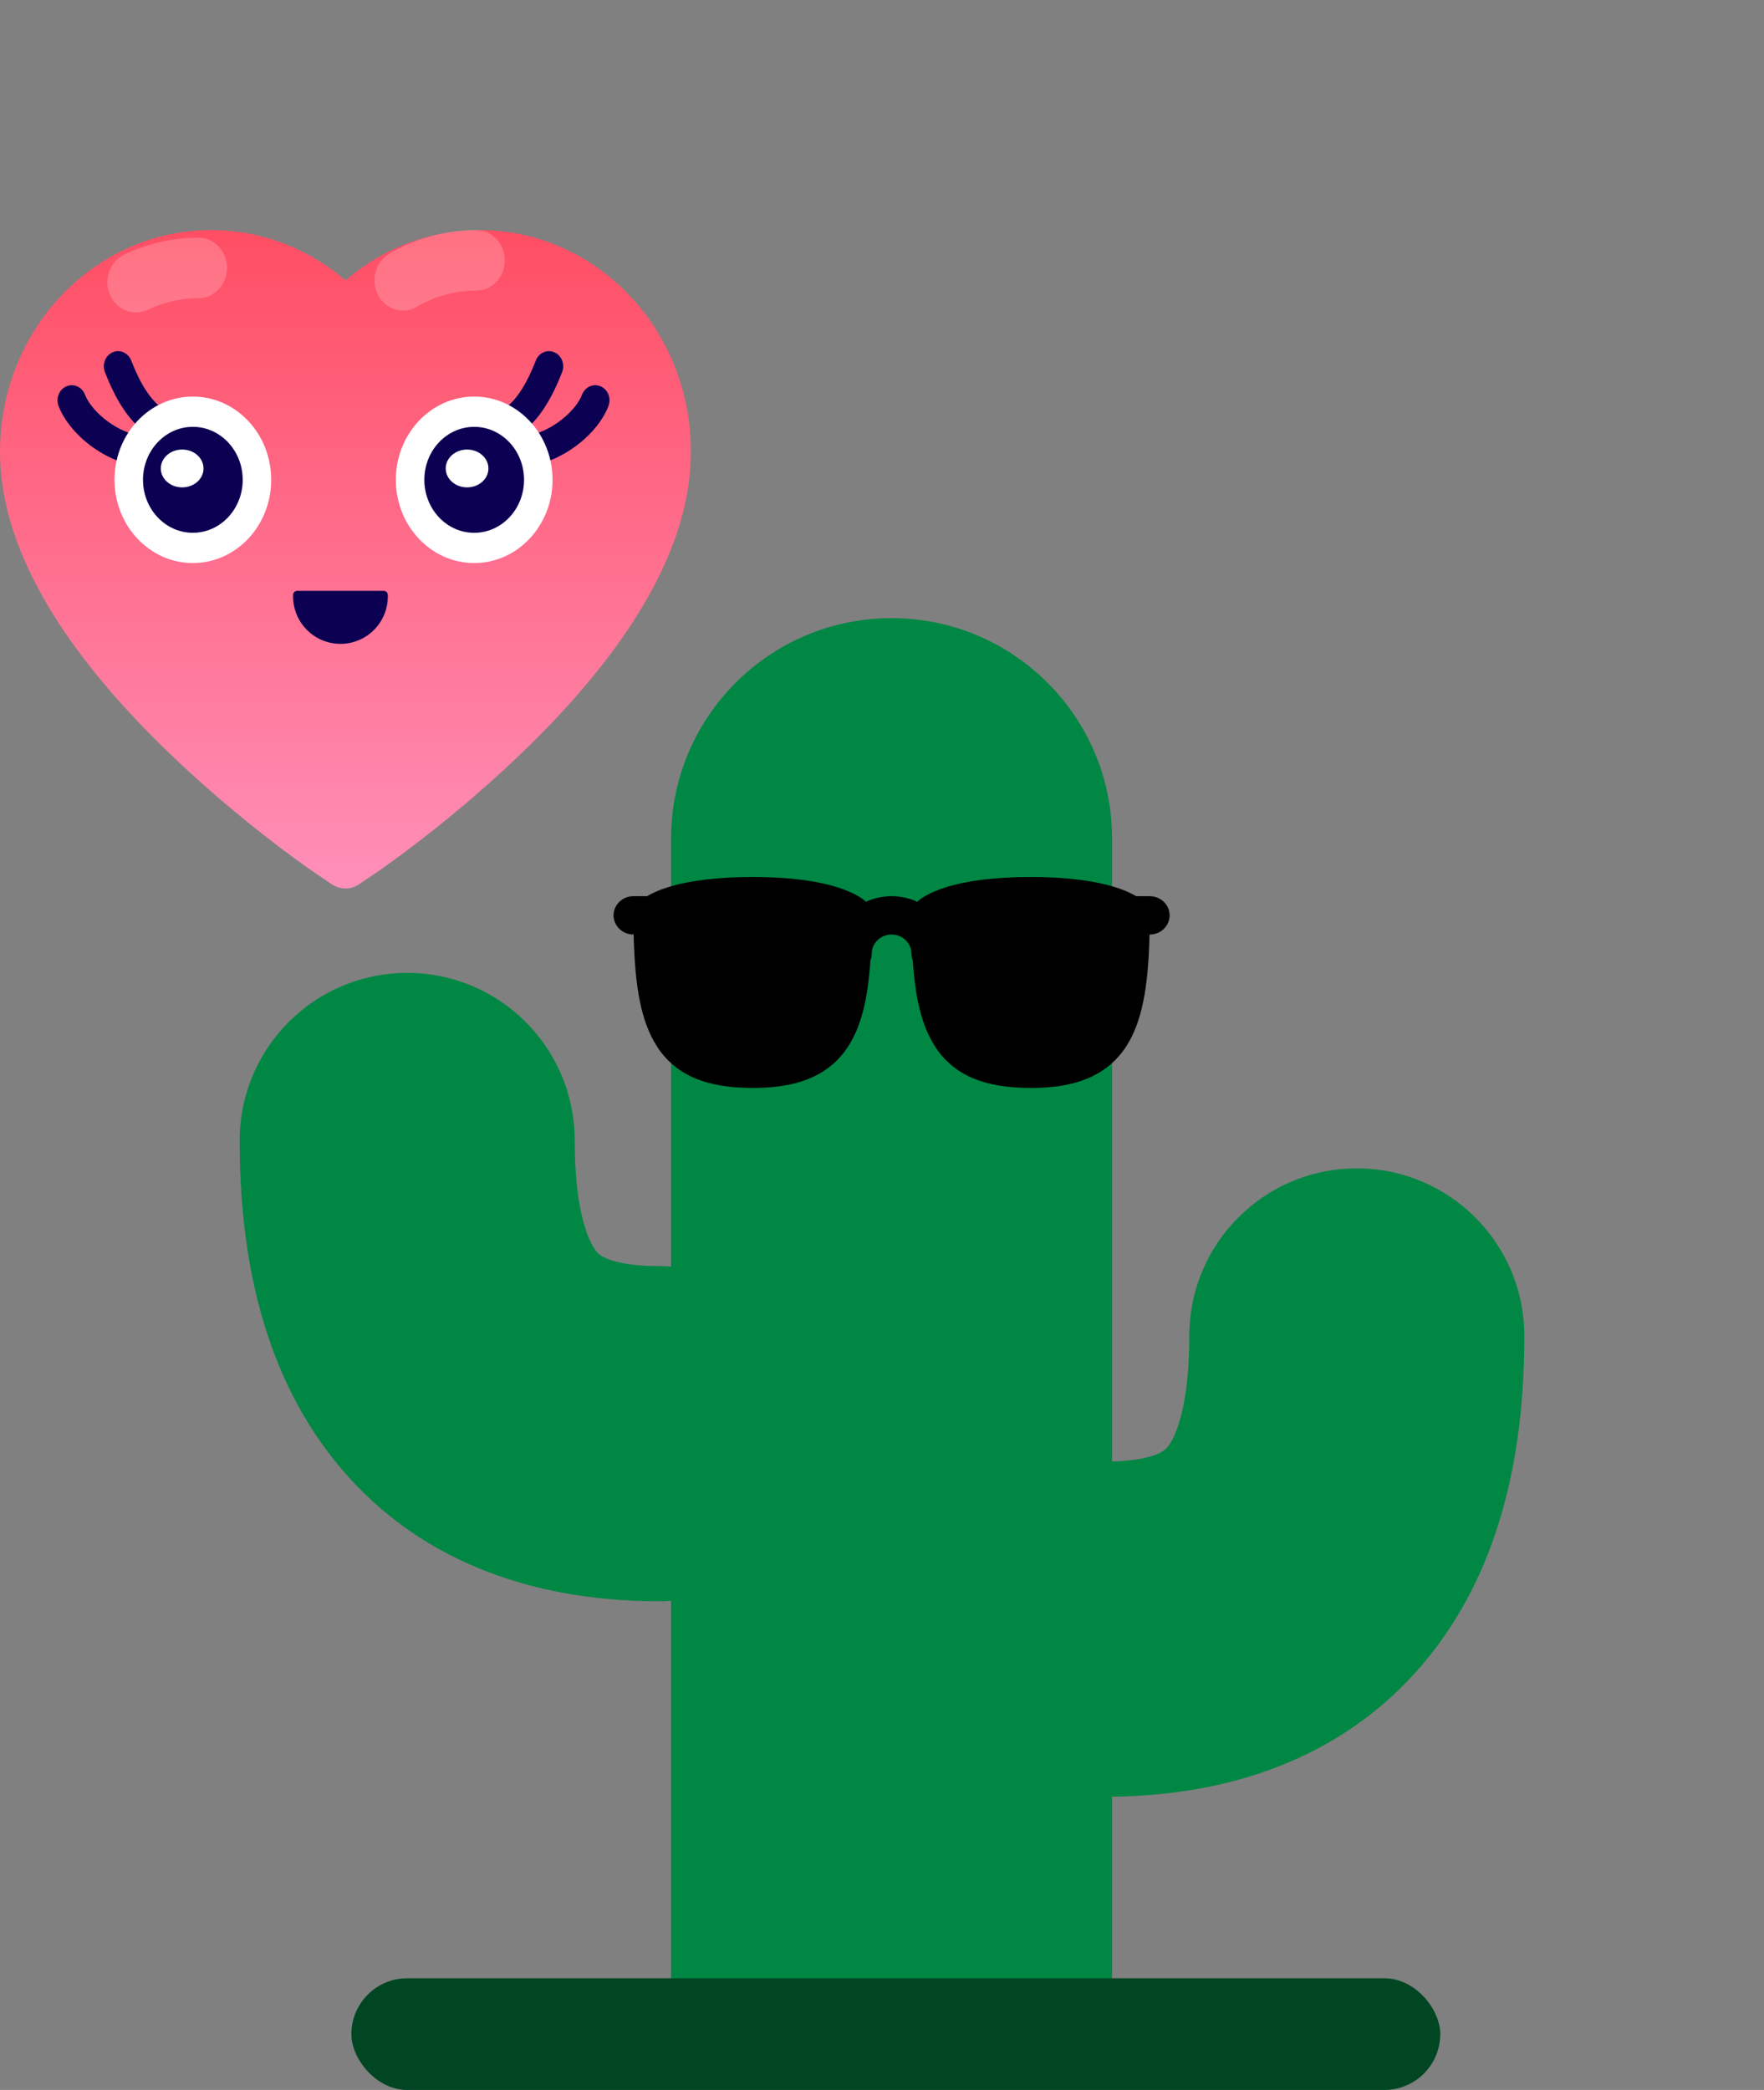 <svg width="92" height="109" viewBox="0 0 92 109" fill="none" xmlns="http://www.w3.org/2000/svg">
<rect x="0" y="0" width="92" height="109" fill="#808080" stroke="none"/>
<path fill-rule="evenodd" clip-rule="evenodd" d="M35 43.739C35 37.388 40.149 32.239 46.5 32.239C52.851 32.239 58 37.388 58 43.739V76.224C59.274 76.192 59.995 75.985 60.35 75.838C60.677 75.702 60.808 75.576 60.915 75.441C61.239 75.032 62.027 73.54 62.027 69.674C62.027 64.848 65.938 60.935 70.763 60.935C75.588 60.935 79.5 64.848 79.5 69.674C79.5 75.275 78.467 81.43 74.605 86.301C70.497 91.482 64.491 93.632 58 93.704V105.239H35V83.486C34.783 83.503 34.563 83.511 34.342 83.511C27.72 83.511 21.575 81.378 17.395 76.106C13.533 71.235 12.5 65.08 12.5 59.479C12.5 54.652 16.412 50.74 21.237 50.74C26.062 50.74 29.973 54.652 29.973 59.479C29.973 63.345 30.761 64.836 31.085 65.245C31.192 65.38 31.323 65.506 31.65 65.642C32.036 65.802 32.853 66.033 34.342 66.033C34.563 66.033 34.783 66.041 35 66.057V43.739Z" fill="#008744"/>
<rect x="18.326" y="103.174" width="56.789" height="5.826" rx="2.913" fill="#004623"/>
<path d="M59.964 46.739H59.259C58.932 46.553 58.584 46.402 58.223 46.29C57.084 45.926 55.579 45.739 53.75 45.739C51.921 45.739 50.416 45.926 49.28 46.29C48.37 46.583 47.969 46.906 47.839 47.032C47.421 46.839 46.964 46.739 46.501 46.739C46.037 46.739 45.58 46.839 45.162 47.032C45.032 46.907 44.632 46.583 43.722 46.29C42.584 45.926 41.079 45.739 39.25 45.739C37.421 45.739 35.916 45.926 34.78 46.29C34.418 46.402 34.071 46.553 33.744 46.739H33.036C32.761 46.739 32.498 46.844 32.303 47.032C32.109 47.219 32 47.474 32 47.739C32 48.004 32.109 48.258 32.303 48.446C32.498 48.633 32.761 48.739 33.036 48.739H33.047C33.111 51.58 33.464 53.287 34.219 54.502C34.692 55.287 35.418 55.901 36.285 56.252C37.077 56.58 38.047 56.739 39.25 56.739C40.813 56.739 43.035 56.507 44.281 54.504C44.908 53.495 45.258 52.148 45.395 50.096C45.441 49.982 45.464 49.861 45.464 49.739C45.464 49.473 45.573 49.219 45.768 49.031C45.962 48.844 46.225 48.739 46.5 48.739C46.775 48.739 47.038 48.844 47.232 49.031C47.427 49.219 47.536 49.473 47.536 49.739C47.536 49.861 47.559 49.981 47.605 50.095C47.742 52.147 48.092 53.494 48.719 54.502C49.192 55.287 49.918 55.901 50.785 56.252C51.577 56.58 52.547 56.739 53.75 56.739C55.313 56.739 57.535 56.507 58.781 54.504C59.536 53.288 59.89 51.581 59.953 48.74H59.964C60.239 48.74 60.502 48.635 60.697 48.447C60.891 48.259 61 48.005 61 47.74C61 47.475 60.891 47.22 60.697 47.033C60.502 46.845 60.239 46.74 59.964 46.74V46.739Z" fill="black"/>
<path d="M35.16 19.037C34.601 17.66 33.795 16.412 32.787 15.363C31.778 14.311 30.589 13.475 29.283 12.901C27.93 12.303 26.478 11.996 25.012 12C22.956 12 20.95 12.599 19.207 13.73C18.79 14.001 18.393 14.298 18.018 14.622C17.643 14.298 17.246 14.001 16.829 13.73C15.086 12.599 13.08 12 11.024 12C9.543 12 8.108 12.302 6.753 12.901C5.443 13.477 4.263 14.307 3.249 15.363C2.24 16.411 1.433 17.659 0.876 19.037C0.296 20.47 0 21.992 0 23.558C0 25.035 0.284 26.575 0.847 28.141C1.318 29.45 1.994 30.807 2.857 32.178C4.225 34.348 6.106 36.611 8.442 38.904C12.312 42.707 16.145 45.333 16.308 45.44L17.296 46.114C17.734 46.411 18.297 46.411 18.735 46.114L19.724 45.44C19.887 45.329 23.715 42.707 27.59 38.904C29.926 36.611 31.807 34.348 33.175 32.178C34.038 30.807 34.718 29.45 35.185 28.141C35.748 26.575 36.032 25.035 36.032 23.558C36.036 21.992 35.74 20.47 35.16 19.037Z" fill="url(#paint0_linear_47_2160)"/>
<path d="M15.286 31.029C15.286 30.911 15.381 30.816 15.498 30.816H20.014C20.131 30.816 20.226 30.911 20.226 31.029V31.108C20.226 32.473 19.12 33.579 17.756 33.579V33.579C16.392 33.579 15.286 32.473 15.286 31.108V31.029Z" fill="#0B0052"/>
<path fill-rule="evenodd" clip-rule="evenodd" d="M3.46 20.15C3.84 19.984 4.274 20.177 4.43 20.58C4.581 20.969 4.932 21.428 5.435 21.837C5.931 22.241 6.515 22.546 7.062 22.675C7.462 22.77 7.715 23.191 7.626 23.617C7.537 24.043 7.14 24.311 6.739 24.216C5.949 24.03 5.171 23.611 4.531 23.091C3.898 22.575 3.339 21.91 3.056 21.181C2.9 20.778 3.081 20.316 3.46 20.15Z" fill="#0B0052"/>
<path fill-rule="evenodd" clip-rule="evenodd" d="M5.875 18.374C6.254 18.208 6.688 18.401 6.845 18.804C7.052 19.339 7.34 19.979 7.714 20.512C8.095 21.053 8.5 21.392 8.919 21.491C9.32 21.586 9.572 22.007 9.483 22.433C9.394 22.858 8.997 23.127 8.597 23.032C7.678 22.815 7 22.135 6.524 21.456C6.04 20.768 5.697 19.988 5.471 19.405C5.314 19.002 5.495 18.54 5.875 18.374Z" fill="#0B0052"/>
<ellipse cx="10.058" cy="25.024" rx="4.086" ry="4.341" fill="white"/>
<ellipse cx="10.058" cy="25.024" rx="2.6" ry="2.763" fill="#0B0052"/>
<ellipse cx="9.501" cy="24.432" rx="1.114" ry="0.987" fill="white"/>
<path fill-rule="evenodd" clip-rule="evenodd" d="M31.328 20.15C30.949 19.984 30.515 20.177 30.358 20.58C30.208 20.969 29.857 21.428 29.354 21.837C28.858 22.241 28.274 22.546 27.727 22.675C27.326 22.77 27.074 23.191 27.163 23.617C27.252 24.043 27.649 24.311 28.049 24.216C28.839 24.03 29.617 23.611 30.257 23.091C30.891 22.575 31.45 21.91 31.732 21.181C31.889 20.778 31.708 20.316 31.328 20.15Z" fill="#0B0052"/>
<path fill-rule="evenodd" clip-rule="evenodd" d="M28.914 18.374C28.534 18.208 28.1 18.401 27.944 18.804C27.736 19.339 27.449 19.979 27.074 20.512C26.694 21.053 26.288 21.392 25.869 21.491C25.469 21.586 25.216 22.007 25.305 22.433C25.394 22.858 25.791 23.127 26.192 23.032C27.11 22.815 27.788 22.135 28.265 21.456C28.748 20.768 29.092 19.988 29.318 19.405C29.474 19.002 29.293 18.54 28.914 18.374Z" fill="#0B0052"/>
<ellipse cx="4.086" cy="4.341" rx="4.086" ry="4.341" transform="matrix(-1 0 0 1 28.817 20.683)" fill="white"/>
<ellipse cx="2.6" cy="2.763" rx="2.6" ry="2.763" transform="matrix(-1 0 0 1 27.331 22.262)" fill="#0B0052"/>
<ellipse cx="24.36" cy="24.432" rx="1.114" ry="0.987" fill="white"/>
<path opacity="0.2" fill-rule="evenodd" clip-rule="evenodd" d="M10.356 15.552C9.407 15.552 8.508 15.768 7.697 16.157C6.948 16.515 6.069 16.161 5.732 15.366C5.395 14.571 5.728 13.636 6.476 13.278C7.663 12.71 8.977 12.395 10.356 12.395C11.176 12.395 11.841 13.101 11.841 13.973C11.841 14.845 11.176 15.552 10.356 15.552Z" fill="white"/>
<path opacity="0.2" fill-rule="evenodd" clip-rule="evenodd" d="M24.843 15.157C23.714 15.157 22.656 15.463 21.73 16.002C21.01 16.421 20.107 16.141 19.713 15.376C19.319 14.612 19.582 13.652 20.302 13.233C21.653 12.447 23.201 12 24.843 12C25.663 12 26.328 12.707 26.328 13.579C26.328 14.451 25.663 15.157 24.843 15.157Z" fill="white"/>
<defs>
<linearGradient id="paint0_linear_47_2160" x1="18.016" y1="12" x2="18.016" y2="46.337" gradientUnits="userSpaceOnUse">
<stop stop-color="#FF4E64"/>
<stop offset="1" stop-color="#FF8FB8"/>
</linearGradient>
</defs>
</svg>

